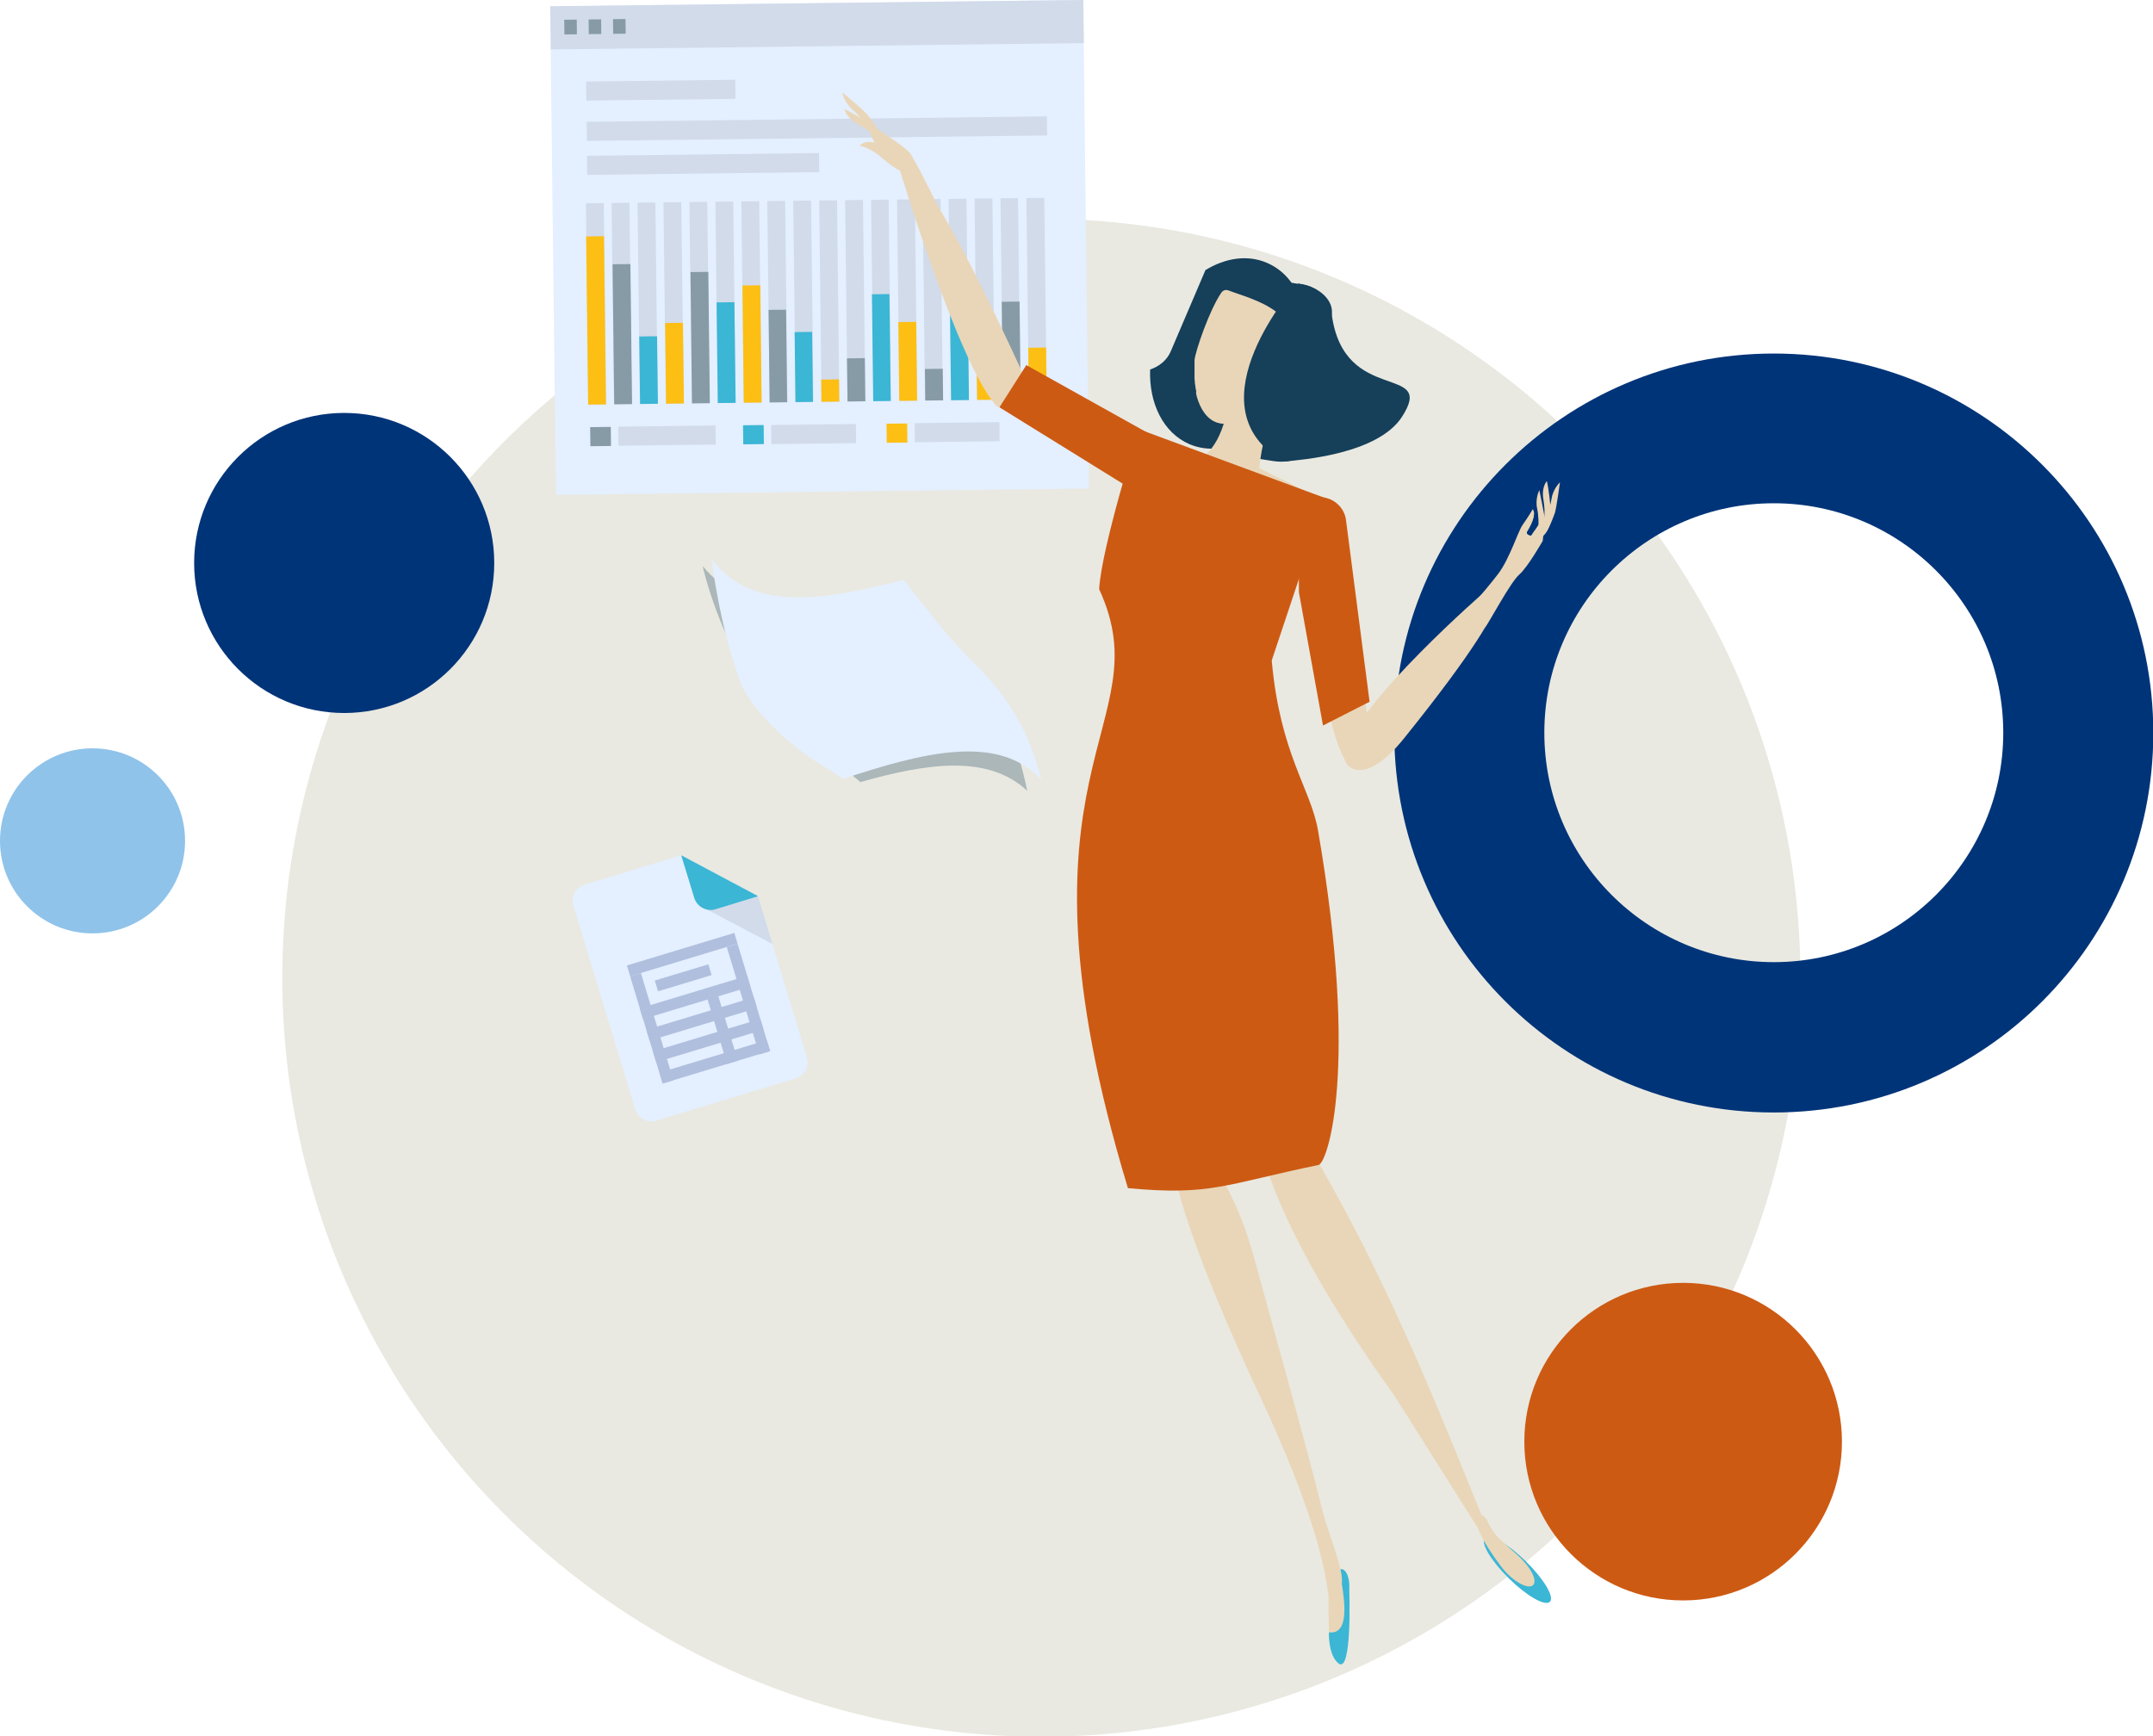 <svg xmlns="http://www.w3.org/2000/svg" xmlns:xlink="http://www.w3.org/1999/xlink" id="dizajn" x="0px" y="0px" viewBox="0 0 688.7 555.5" style="enable-background:new 0 0 688.7 555.5;" xml:space="preserve"><style type="text/css">	.st0{fill:#E9E9E1;}	.st1{fill:#003478;}	.st2{fill:#8FC3EA;}	.st3{fill:#CD5A13;}	.st4{fill:#E4EFFF;}	.st5{fill:#D1DBEA;}	.st6{fill:#879BA6;}	.st7{fill:#3BB6D5;}	.st8{fill:#FDBF14;}	.st9{fill:#B0BFDE;}	.st10{fill:#E9D6B8;}	.st11{fill:#163F59;}	.st12{opacity:0.3;}</style><g>	<circle class="st0" cx="333.1" cy="312.8" r="242.8"></circle>	<circle class="st1" cx="110.1" cy="180.1" r="48"></circle>	<circle class="st2" cx="29.6" cy="269" r="29.6"></circle>	<path class="st1" d="M567.4,113.1c-67,0-121.4,54.3-121.4,121.4s54.3,121.4,121.4,121.4s121.4-54.3,121.4-121.4  S634.4,113.1,567.4,113.1z M567.4,307.8c-40.5,0-73.4-32.9-73.4-73.4s32.9-73.4,73.4-73.4s73.4,32.9,73.4,73.4  S607.9,307.8,567.4,307.8z"></path>	<circle class="st3" cx="538.4" cy="461.2" r="50.8"></circle>	<g>		<g>			<g>									<rect x="176.9" y="1" transform="matrix(1 -1.183053e-02 1.183053e-02 1 -0.918 3.107)" class="st4" width="170.5" height="156.3"></rect>									<rect x="176.1" y="1" transform="matrix(1 -1.181466e-02 1.181466e-02 1 -7.503232e-02 3.088)" class="st5" width="170.5" height="13.8"></rect>				<g>											<rect x="180.5" y="6.3" transform="matrix(1 -1.160919e-02 1.160919e-02 1 -8.850353e-02 2.12)" class="st6" width="4" height="4.7"></rect>				</g>				<g>											<rect x="188.3" y="6.2" transform="matrix(1 -1.184242e-02 1.184242e-02 1 -8.839943e-02 2.255)" class="st6" width="4" height="4.7"></rect>				</g>				<g>											<rect x="196.1" y="6.1" transform="matrix(1 -1.176150e-02 1.176150e-02 1 -8.625020e-02 2.331)" class="st6" width="4" height="4.7"></rect>				</g>			</g>		</g>		<g>							<rect x="187.7" y="38.1" transform="matrix(1 -1.182543e-02 1.182543e-02 1 -0.468 3.092)" class="st5" width="147.2" height="6.1"></rect>		</g>		<g>							<rect x="187.8" y="49.4" transform="matrix(1 -1.181952e-02 1.181952e-02 1 -0.604 2.662)" class="st5" width="74.2" height="6.1"></rect>		</g>		<g>							<rect x="188.8" y="136.6" transform="matrix(1 -1.171358e-02 1.171358e-02 1 -1.622 2.26)" class="st6" width="6.6" height="6.1"></rect>		</g>		<g>							<rect x="197.8" y="136.3" transform="matrix(1 -1.179804e-02 1.179804e-02 1 -1.629 2.526)" class="st5" width="31.1" height="6.1"></rect>		</g>		<g>							<rect x="237.7" y="136" transform="matrix(1 -1.206220e-02 1.206220e-02 1 -1.659 2.918)" class="st7" width="6.6" height="6.1"></rect>		</g>		<g>							<rect x="246.7" y="135.8" transform="matrix(1 -1.179258e-02 1.179258e-02 1 -1.619 3.078)" class="st5" width="27.1" height="6.1"></rect>		</g>		<g>							<rect x="283.6" y="135.5" transform="matrix(1 -1.166826e-02 1.166826e-02 1 -1.596 3.357)" class="st8" width="6.6" height="6.1"></rect>		</g>		<g>							<rect x="292.6" y="135.2" transform="matrix(1 -1.185227e-02 1.185227e-02 1 -1.617 3.638)" class="st5" width="27.1" height="6.1"></rect>		</g>		<g>							<rect x="187.5" y="25.8" transform="matrix(1 -1.182439e-02 1.182439e-02 1 -0.326 2.501)" class="st5" width="47.7" height="6.1"></rect>		</g>		<g>			<g>				<g>											<rect x="187.8" y="65" transform="matrix(1 -1.175518e-02 1.175518e-02 1 -1.129 2.247)" class="st5" width="5.7" height="64.4"></rect>											<rect x="196" y="64.9" transform="matrix(1 -1.175518e-02 1.175518e-02 1 -1.127 2.345)" class="st5" width="5.7" height="64.4"></rect>											<rect x="204.3" y="64.8" transform="matrix(1 -1.170031e-02 1.170031e-02 1 -1.12 2.43)" class="st5" width="5.7" height="64.4"></rect>											<rect x="212.6" y="64.7" transform="matrix(1 -1.192503e-02 1.192503e-02 1 -1.14 2.576)" class="st5" width="5.7" height="64.4"></rect>											<rect x="220.9" y="64.6" transform="matrix(1 -1.187600e-02 1.187600e-02 1 -1.133 2.664)" class="st5" width="5.7" height="64.4"></rect>											<rect x="229.2" y="64.5" transform="matrix(1 -1.149046e-02 1.149046e-02 1 -1.095 2.673)" class="st5" width="5.7" height="64.4"></rect>											<rect x="237.5" y="64.4" transform="matrix(1 -1.157206e-02 1.157206e-02 1 -1.101 2.788)" class="st5" width="5.7" height="64.4"></rect>											<rect x="245.8" y="64.3" transform="matrix(1 -1.171344e-02 1.171344e-02 1 -1.113 2.919)" class="st5" width="5.7" height="64.4"></rect>											<rect x="254.1" y="64.2" transform="matrix(1 -1.171106e-02 1.171106e-02 1 -1.111 3.015)" class="st5" width="5.7" height="64.4"></rect>											<rect x="262.4" y="64.1" transform="matrix(1 -1.165555e-02 1.165555e-02 1 -1.104 3.098)" class="st5" width="5.7" height="64.4"></rect>											<rect x="270.7" y="64" transform="matrix(1 -1.189733e-02 1.189733e-02 1 -1.125 3.261)" class="st5" width="5.7" height="64.4"></rect>											<rect x="279" y="63.9" transform="matrix(1 -1.148331e-02 1.148331e-02 1 -1.085 3.242)" class="st5" width="5.6" height="64.4"></rect>											<rect x="287.3" y="63.8" transform="matrix(1 -1.146291e-02 1.146291e-02 1 -1.081 3.332)" class="st5" width="5.7" height="64.4"></rect>											<rect x="295.5" y="63.7" transform="matrix(1 -1.142525e-02 1.142525e-02 1 -1.076 3.415)" class="st5" width="5.7" height="64.4"></rect>											<rect x="303.8" y="63.6" transform="matrix(1 -1.202446e-02 1.202446e-02 1 -1.13 3.694)" class="st5" width="5.7" height="64.4"></rect>											<rect x="312.1" y="63.5" transform="matrix(1 -1.175815e-02 1.175815e-02 1 -1.103 3.71)" class="st5" width="5.7" height="64.4"></rect>											<rect x="320.4" y="63.4" transform="matrix(1 -1.141956e-02 1.141956e-02 1 -1.071 3.697)" class="st5" width="5.6" height="64.4"></rect>											<rect x="328.7" y="63.3" transform="matrix(1 -1.194154e-02 1.194154e-02 1 -1.117 3.966)" class="st5" width="5.7" height="64.4"></rect>				</g>				<g>											<rect x="329" y="111.2" transform="matrix(1 -1.197942e-02 1.197942e-02 1 -1.407 3.983)" class="st8" width="5.7" height="16.5"></rect>											<rect x="320.6" y="96.5" transform="matrix(1 -1.179778e-02 1.179778e-02 1 -1.301 3.824)" class="st6" width="5.7" height="31.3"></rect>											<rect x="312.4" y="102.7" transform="matrix(1 -1.177464e-02 1.177464e-02 1 -1.336 3.719)" class="st8" width="5.7" height="25.2"></rect>											<rect x="304" y="92.2" transform="matrix(1 -1.223644e-02 1.223644e-02 1 -1.324 3.763)" class="st7" width="5.7" height="35.8"></rect>											<rect x="295.9" y="118" transform="matrix(1 -1.177464e-02 1.177464e-02 1 -1.428 3.526)" class="st6" width="5.7" height="10.1"></rect>											<rect x="287.5" y="103" transform="matrix(1 -1.115806e-02 1.115806e-02 1 -1.272 3.247)" class="st8" width="5.7" height="25.2"></rect>											<rect x="279.1" y="94.1" transform="matrix(1 -1.196005e-02 1.196005e-02 1 -1.31 3.38)" class="st7" width="5.6" height="34.2"></rect>											<rect x="271" y="114.6" transform="matrix(1 -1.196726e-02 1.196726e-02 1 -1.435 3.285)" class="st6" width="5.7" height="13.8"></rect>											<rect x="262.7" y="121.4" transform="matrix(1 -1.192306e-02 1.192306e-02 1 -1.471 3.175)" class="st8" width="5.7" height="7.1"></rect>											<rect x="254.3" y="106.2" transform="matrix(1 -1.172099e-02 1.172099e-02 1 -1.358 3.022)" class="st7" width="5.6" height="22.4"></rect>											<rect x="246" y="99.1" transform="matrix(1 -1.157229e-02 1.157229e-02 1 -1.301 2.887)" class="st6" width="5.6" height="29.6"></rect>											<rect x="237.7" y="91.3" transform="matrix(1 -1.140090e-02 1.140090e-02 1 -1.239 2.749)" class="st8" width="5.7" height="37.5"></rect>											<rect x="229.4" y="96.7" transform="matrix(1 -1.202446e-02 1.202446e-02 1 -1.339 2.801)" class="st7" width="5.7" height="32.2"></rect>											<rect x="221.1" y="87" transform="matrix(1 -1.156663e-02 1.156663e-02 1 -1.234 2.597)" class="st6" width="5.7" height="42"></rect>											<rect x="212.9" y="103.3" transform="matrix(1 -1.194154e-02 1.194154e-02 1 -1.372 2.584)" class="st8" width="5.7" height="25.8"></rect>											<rect x="204.6" y="107.6" transform="matrix(1 -1.242670e-02 1.242670e-02 1 -1.455 2.587)" class="st7" width="5.7" height="21.6"></rect>											<rect x="196.2" y="84.5" transform="matrix(1 -1.186586e-02 1.186586e-02 1 -1.254 2.369)" class="st6" width="5.7" height="44.8"></rect>											<rect x="187.8" y="75.6" transform="matrix(1 -1.180228e-02 1.180228e-02 1 -1.196 2.257)" class="st8" width="5.7" height="53.8"></rect>				</g>			</g>		</g>	</g>	<g>		<path class="st4" d="M258.1,338.3c0.9,2.8-0.7,5.8-3.6,6.7l-44.6,13.5c-2.8,0.9-5.8-0.7-6.7-3.6l-19.8-65.2   c-0.9-2.8,0.7-5.8,3.6-6.7l30.9-9.4l24.6,13.2L258.1,338.3z"></path>		<polygon class="st5" points="224.9,290.3 247.1,302 242.5,286.8 240.3,285.6   "></polygon>		<path class="st7" d="M217.9,273.6l4.2,13.7c0.9,2.8,3.9,4.4,6.7,3.6l13.7-4.2L217.9,273.6z"></path>		<rect x="206.5" y="324.2" transform="matrix(0.957 -0.29 0.29 0.957 -84.88 79.084)" class="st9" width="35.9" height="3.6"></rect>					<rect x="209.6" y="311" transform="matrix(0.957 -0.29 0.29 0.957 -81.328 76.844)" class="st9" width="17.9" height="3.6"></rect>		<rect x="204.4" y="317.3" transform="matrix(0.957 -0.29 0.29 0.957 -82.993 78.203)" class="st9" width="35.9" height="3.6"></rect>		<rect x="200.3" y="303.6" transform="matrix(0.957 -0.29 0.29 0.957 -79.189 76.403)" class="st9" width="35.9" height="3.6"></rect>		<rect x="208.6" y="331.1" transform="matrix(0.957 -0.29 0.29 0.957 -86.79 79.993)" class="st9" width="35.9" height="3.6"></rect>		<rect x="210.7" y="337.9" transform="matrix(0.957 -0.29 0.29 0.957 -88.698 80.9)" class="st9" width="35.9" height="3.6"></rect>		<rect x="206.7" y="311" transform="matrix(0.957 -0.29 0.29 0.957 -86.447 74.608)" class="st9" width="3.6" height="35.9"></rect>					<rect x="229.1" y="317.1" transform="matrix(0.957 -0.29 0.29 0.957 -85.383 81.056)" class="st9" width="3.6" height="23.3"></rect>		<rect x="237.6" y="301.7" transform="matrix(0.957 -0.29 0.29 0.957 -82.396 83.15)" class="st9" width="3.6" height="35.9"></rect>	</g>	<path class="st10" d="M425.5,525.7c0,0-0.5-2.3-0.5-8.4c0-3.6,0-7.8-0.2-9.5c-0.4-3.6,4.7-4.6,5.5-1.5c0.8,3.1,0.6,17.7-2.6,19  C426.4,525.8,425.2,526.1,425.5,525.7z"></path>	<path class="st7" d="M425.1,522.2c6.9,0.9,4.7-11.1,4.3-14.4c-0.4-3.1-1.3-2.8-1-5c0.2-1.9,3.6-0.7,3.2,5.9c0,0,1,27.2-3.5,23.4  C424.8,529.4,425.1,522.2,425.1,522.2z"></path>	<path class="st10" d="M376.5,363.1c1.8-1.4,9.5,5.3,13.1,11.6c7.1,12.4,9.4,19.5,13.2,33.6c6.1,22.4,16.1,58,19.8,73.3  c3.3,13.7,11.9,28.9,2.2,28.2c-2.1-19.1-14.2-46.9-21-61.5C380.5,398.7,370.8,367.6,376.5,363.1z"></path>	<path class="st10" d="M418.8,366.9c-1.9-3.2-3.8-6.4-5.8-9.5c-4.2-4.1-7.2-5.9-8.7-4.9c-5.7,3.6-1.5,33.6,41.3,93.4  c2.1,3,35.5,56.5,35,55.1C465.3,464.4,447.3,414.8,418.8,366.9z"></path>	<path class="st7" d="M482.7,505c5.7,5.6,11.6,9,13.1,7.4c1.5-1.5-2-7.3-7.7-12.9c-5.7-5.6-11.6-9-13.1-7.4  C473.5,493.6,477,499.4,482.7,505z"></path>	<path class="st10" d="M480.3,501.3c3.6,4.7,8.6,7.3,10.1,5.8c1.5-1.5-0.8-5.9-5.2-9.8c-5.6-5-7.5-6.3-9.4-10.7  C474.1,482.5,466.8,483.6,480.3,501.3z"></path>	<path class="st11" d="M374.5,112.4l11.1-26c6.4-3.9,13.5-5,19.7-2.3c12,5.1,16.2,22.3,9.3,38.3c-6.8,16-22.1,24.8-34.1,19.7  c-8.4-3.6-13-13.1-12.6-23.9C370.9,117.2,373.3,115.2,374.5,112.4z"></path>	<path class="st11" d="M419.9,141.2c-0.7,4.4-6.3,7.3-12.6,6.3l-14.3-2.2c-6.3-1-10.8-5.3-10.1-9.8L389,95c0.7-4.5,6.3-7.3,12.6-6.3  l14.3,2.2c6.3,0.9,10.8,5.3,10.1,9.8L419.9,141.2z"></path>	<path class="st10" d="M379.2,148.5c-9.2,1.4-13-0.8-7.4,3.5c2,4.5,42.1,9.7,45.5,5.4c0.6-0.7-14.5-7.2-14.5-7.8  c0.9-7.2,2.1-13.2,6.1-20.5c0.1-0.6-0.3-1.2-0.7-1.4c-3-0.7-5.9-1.5-8.9-2.2c-0.5-0.1-6.6-0.4-6.1,2.7  C391.8,136,388.9,147,379.2,148.5z"></path>	<path class="st10" d="M382.6,124.9c-0.1-0.3-0.1-0.6-0.2-0.9c0-0.1,0-0.2,0-0.3c-0.1-0.4-0.1-0.8-0.2-1.2c0-0.1,0-0.2,0-0.3  c0-0.3,0-0.6-0.1-0.9c0-0.2,0-0.3,0-0.5c0-0.3,0-0.5,0-0.8c0-0.2,0-0.4,0-0.5c0-0.3,0-0.7,0-1c0-0.3,0-0.5,0-0.8c0-0.2,0-0.5,0-0.7  c0-0.2,0-0.5,0-0.7c0-0.2,0-0.4,0-0.6c0-0.2,0-0.3,0-0.5c0,0,0,0,0,0c0.3-2.9,4.7-15.9,8.6-21.6c0.5-0.7,1.4-1.1,2.5-0.6  c6.6,2.6,27.6,7.1,17.2,24.6l0,0c0,0-0.8,1.6-1.1,2.3c0,0.1-0.1,0.1-0.1,0.2c-0.4,0.7-0.7,1.4-1.1,2.1c0,0-0.1,0.1-0.1,0.1  c-0.4,0.7-0.8,1.3-1.2,2c0,0,0,0.1,0,0.1c-5.3,8.1-12.1,12.6-17.5,10.8c-3.2-1.1-5.3-4.2-6.5-8.4l0,0c0,0,0-0.1,0-0.1  c-0.1-0.3-0.2-0.7-0.2-1C382.7,125.1,382.6,125,382.6,124.9z"></path>	<path class="st10" d="M491.8,170.9c0,0,1.3,1.1,2.2,0.1c1.5-1.6,2.9-5.6,3.4-7c0.5-1.6,1.6-9.7,1.6-9.7s-2.2,2-2.7,5.3  C495.6,164.3,491.8,170.9,491.8,170.9z"></path>	<path class="st10" d="M492.2,169.9c2-2.3,2.2-5.9,1.5-10.1c-0.7-4,1.1-5.9,1.1-5.9s0.7,2.5,1.2,8.9c0.1,1.8,0.2,3.7-0.4,5.4  C494,173.3,487,175.8,492.2,169.9z"></path>	<path class="st10" d="M318.5,129.6c-12.3-14.1-30.9-76-30.9-76s2.9-13.6,38.9,64.4C328.2,121.9,321.5,133,318.5,129.6z"></path>	<g>		<path class="st10" d="M282.2,47.8c-0.7-3.3-3.6-5.8-7.7-8c-3.9-2.1-4.4-4.9-4.4-4.9s2.7,1.1,8.5,4.9c1.6,1.1,3.2,2.3,4.8,3.4   C288.4,47.1,283.9,56.2,282.2,47.8z"></path>		<path class="st10" d="M291.1,55.5c-3.8,0-9-5.1-10.2-6c-3.4-2.5-6-2.9-6-2.9c3.6-3.3,8.9,1.3,11.9,1.5   C289.9,48.3,293.3,55.5,291.1,55.5z"></path>		<path class="st10" d="M299.1,79.4c-2.5-8.4-5.2-18.2-8.4-22.2c-4.6-5.7-9.4-6.6-10.9-11.4c-0.2-0.5-0.4-1-0.7-1.5   c-0.6-1.4-1-3-1.4-3.5c-0.4-0.6-1.6-2.2-0.8-1.7c6.6,3.8,13.6,8.7,14.5,10.3c1.9,3.2,11.7,21.7,14,29.3   C307.9,87.3,302.5,90.8,299.1,79.4z"></path>		<path class="st10" d="M280.5,45.7c0,0,1.7-0.5,1.4-1.9c-0.6-2.2-3.5-5.9-4.5-7.2c-1.2-1.4-8-7.1-8-7.1s0.6,3.3,3.3,5.6   C276.7,38.4,280.5,45.7,280.5,45.7z"></path>		<path class="st10" d="M311.9,90.3c-2.1,5.7,2.9,21.9-0.2,22c-9.5-14.7-18.6-59.9-18.6-59.9L311.9,90.3z"></path>	</g>	<path class="st10" d="M428.1,187.8c6.1,7.6,7.5,28.9,9.4,42.7c1.1,7.8-1.4,12.7-1.4,12.7s-6.9,15.7-14.5-34.1  C419.6,196.6,425.8,184.9,428.1,187.8z"></path>	<path class="st10" d="M430,240.8c4.5-16.5,45.5-52,45.5-52s19-9-26.3,47.3C435.7,253,428.9,244.8,430,240.8z"></path>	<path class="st10" d="M493,166.6l1,1.1l-0.5,5.3c0,0-4.7,8.3-7.5,10.8c-2.9,2.5-9.7,15.5-10.9,16.8c-1.3,1.3-9.4-0.9-9.4-0.9  s10-11.4,13.6-16.2c3.6-4.8,6.3-13.5,7.7-15.5c2.3-3.3,3.3-5.1,3.3-5.1s1.6,1.5-1.7,6.9c-0.9,1.4,1.2,1.6,1.2,1.6L493,166.6z"></path>	<path class="st3" d="M364.3,137.3l59.8,22.1l-17.3,51.9c2.7,30,12.4,40.8,14.8,54.3c13.3,76.9,2.9,107,0.1,107.1  c-29.9,6.2-34.4,9.9-60.9,7.4c-41.2-136,11.3-147.2-9.2-191.6C352.3,175.2,364.3,137.3,364.3,137.3z"></path>	<path class="st3" d="M319.7,130.3l46,28.5l20.5,7c1.7-0.6,3.1-1.8,4-3.3l0.6-1c2.4-4.1,0.5-9.5-4.3-12.2l-58.2-32.5L319.7,130.3z"></path>	<path class="st3" d="M423.2,232.1l-7.7-42.6l-0.1-28.3c1.3-1.1,2.9-1.8,4.7-2l1.2-0.1c4.7-0.5,8.9,3,9.3,7.6l7.5,57.8L423.2,232.1z  "></path>	<path class="st10" d="M491.7,173.1c0,0,2.6-4.1,2.5-6.6c-0.1-1.7-1.8-9.7-1.8-9.7s-1.4,2.7-0.7,5.9  C492.7,167.4,491.7,173.1,491.7,173.1z"></path>	<path class="st10" d="M489.8,171.4c0,0-1.4,0-1.7-0.6c-0.1,0.4-0.2,0.9-0.2,1.3c-0.1,0.8-2,6-2,6s2-3.5,2.9-4.4  c0.5-0.6,1.3-2,2-3.3c0.1-0.2,0.1-0.5,0.2-0.8L489.8,171.4z"></path>	<path class="st10" d="M488.6,169.8c2.2-3.6,2.2-5.5,2-6.3c-0.5,0.9-1.4,2.2-2.7,4.1c-0.5,0.7-1.1,2.2-1.9,4  c-0.2,0.3,1.1,1.1,0.8,4.4c-0.1,0.6,1.9-2.6,2.7-4.6C489,171.3,487.9,170.9,488.6,169.8z"></path>	<path class="st11" d="M414.5,91.2c0.3-0.2,0.6-0.3,0.9-0.5l0.5,0.1c6.3,0.9,9.5,5.3,10.1,9.8c3.9,29.3,33.5,15.5,22.5,32.7  c-7.8,12.1-32.6,13.8-37.1,14.3c-0.7-0.2-1.4-0.3-2-0.7C380.9,129.1,414.5,91.2,414.5,91.2z"></path>	<g>		<g class="st12">			<path class="st11" d="M224.8,181.1c12,14.9,31.9,13.5,53,9.3c-0.1,0.2,14.7,11.4,20.2,15.1c7.9,4.9,17.2,13.3,22.7,24.3    c5.8,10.4,7.8,23.4,7.9,23.2c-12.6-11.8-32.2-8.8-53.4-2.8c0.2-0.3-33-25.2-36.9-36.2C229.6,201.1,224.7,181.4,224.8,181.1z"></path>		</g>		<path class="st4" d="M227.7,178.9c13.1,17.5,36.9,12.8,61.4,6.6c0,0.1,10.9,14,15.2,19c6.1,6.7,15,14.4,20.5,24.3   c5.8,9.3,8.2,20.7,8.3,20.6c-14-15-38.3-8.5-63.5-0.2c0.3-0.5-8.1-4.4-16.1-11.1c-8.1-6.5-15.9-15.8-17.2-21.5   C230.5,201.1,227.5,179.2,227.7,178.9z"></path>	</g></g></svg>